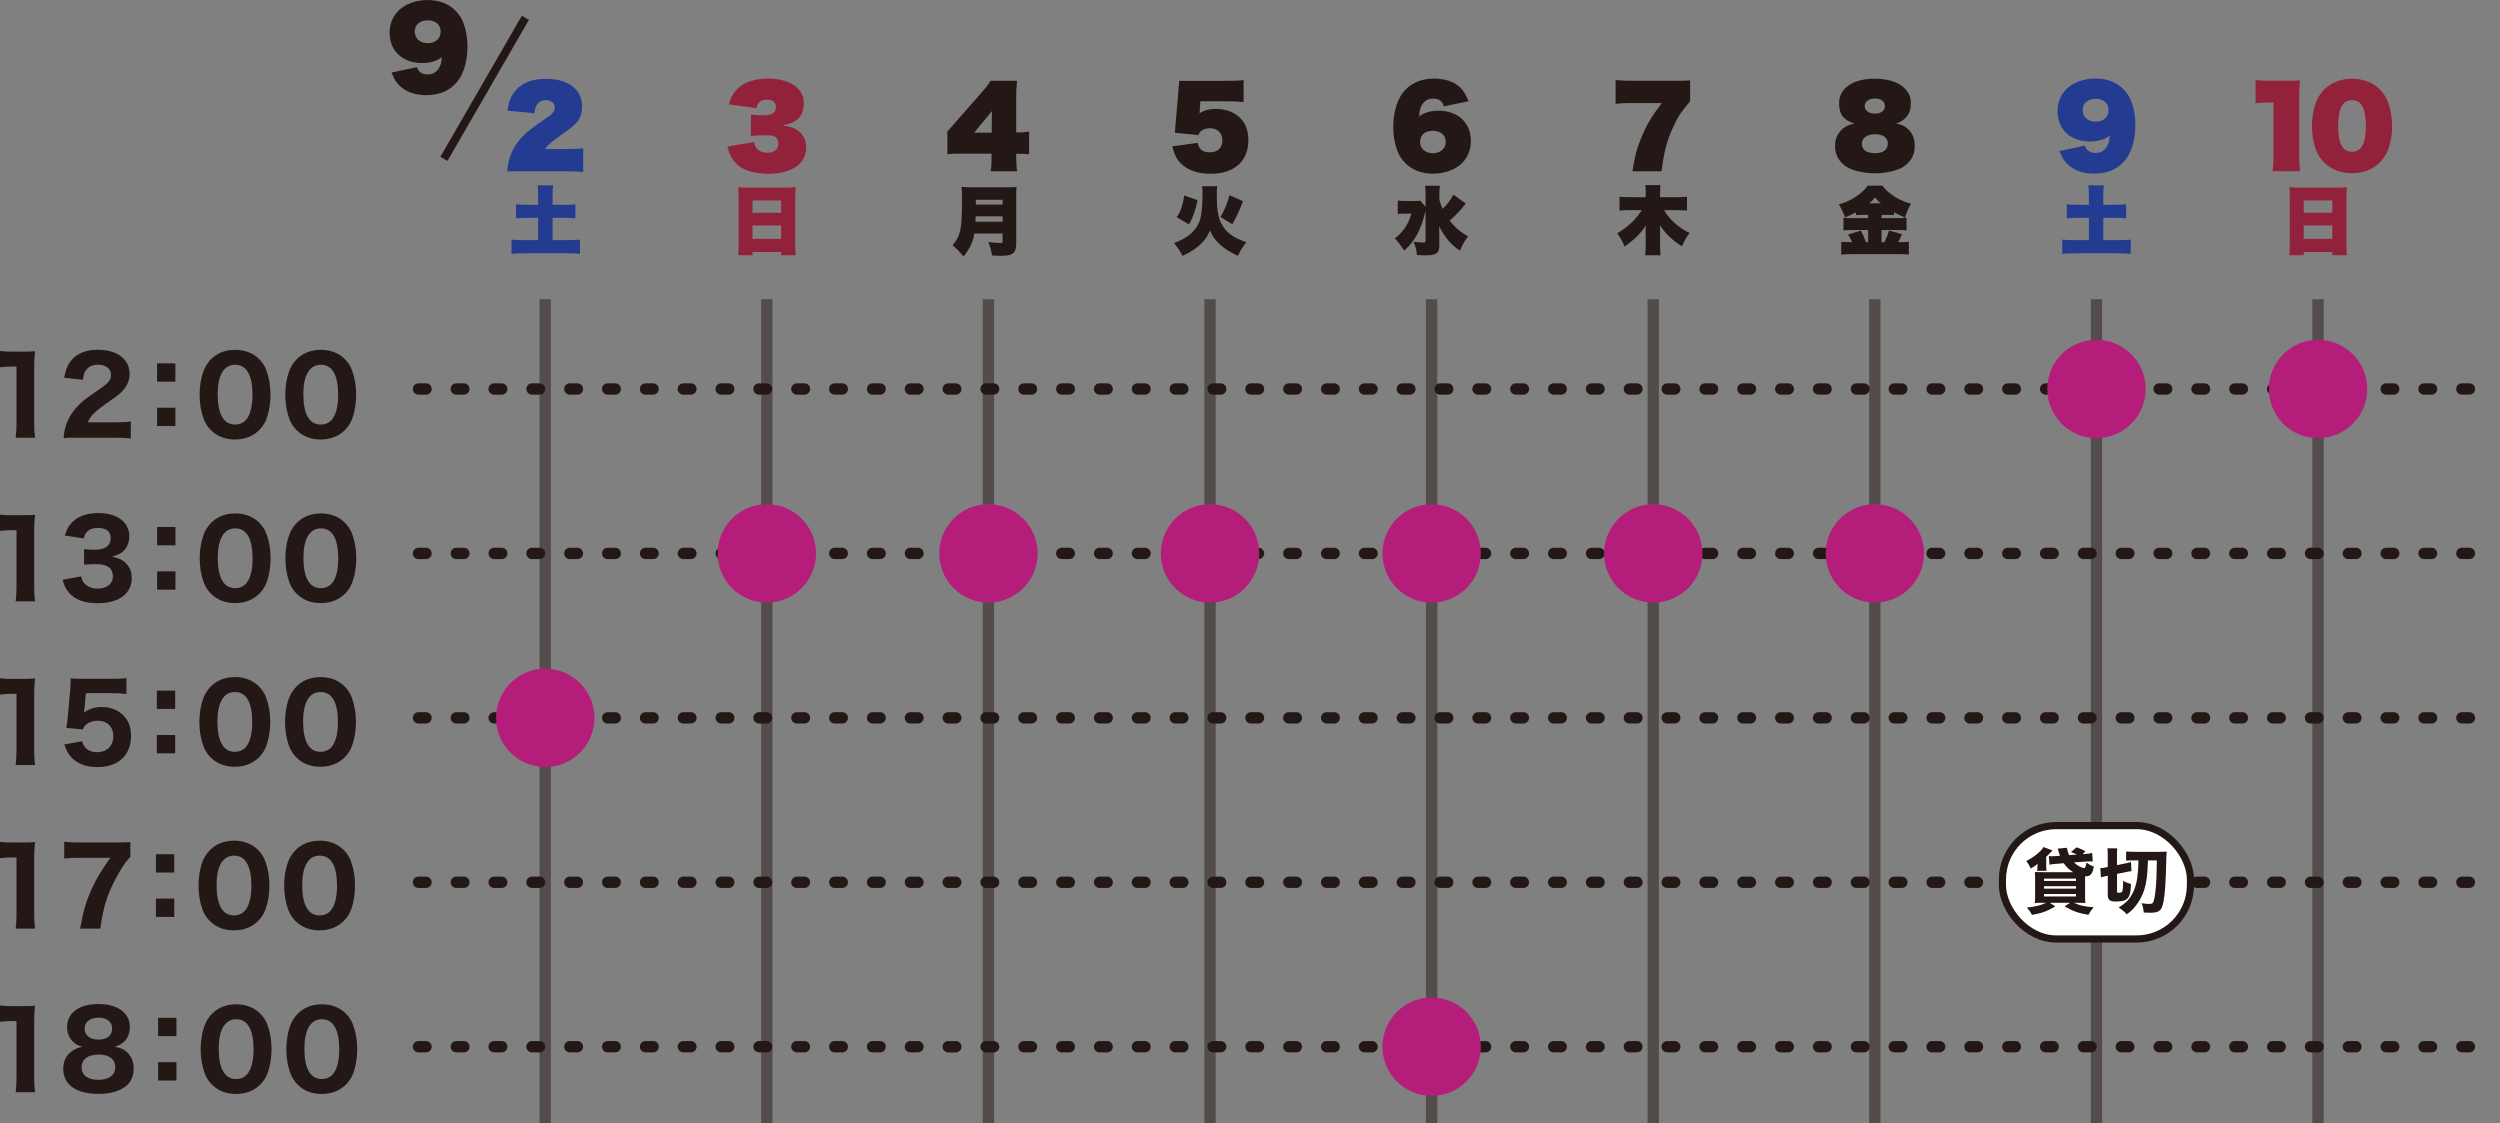 <?xml version="1.0" encoding="UTF-8"?><svg id="_レイヤー_2" xmlns="http://www.w3.org/2000/svg" xmlns:xlink="http://www.w3.org/1999/xlink" viewBox="0 0 732.68 329.12"><rect x="0" y="0" width="732.68" height="329.12" fill="#808080" stroke="none"/><defs><style>.cls-1{stroke-width:2.1px;}.cls-1,.cls-2,.cls-3,.cls-4,.cls-5,.cls-6,.cls-7,.cls-8,.cls-9,.cls-10,.cls-11,.cls-12,.cls-13,.cls-14,.cls-15{fill:none;}.cls-1,.cls-7,.cls-8,.cls-15{stroke:#231815;stroke-miterlimit:10;}.cls-2{clip-path:url(#clippath-4);}.cls-3{clip-path:url(#clippath-2);}.cls-16{fill:#fff;}.cls-4{clip-path:url(#clippath-6);}.cls-17{fill:#92223c;}.cls-5{clip-path:url(#clippath-7);}.cls-6{clip-path:url(#clippath-5);}.cls-7{stroke-dasharray:0 0 2.22 8.87;stroke-linecap:round;}.cls-7,.cls-15{stroke-width:3.32px;}.cls-18{fill:#b51d7b;}.cls-8{stroke-width:2.4px;}.cls-9{clip-path:url(#clippath-3);}.cls-10{opacity:.5;}.cls-12{clip-path:url(#clippath);}.cls-19{fill:#233b91;}.cls-13{clip-path:url(#clippath-1);}.cls-14{clip-path:url(#clippath-8);}.cls-20{fill:#231815;}</style><clipPath id="clippath"><rect class="cls-11" x="158.13" y="87.68" width="3.32" height="241.44"/></clipPath><clipPath id="clippath-1"><rect class="cls-11" x="223.07" y="87.68" width="3.32" height="241.44"/></clipPath><clipPath id="clippath-2"><rect class="cls-11" x="288.02" y="87.68" width="3.32" height="241.44"/></clipPath><clipPath id="clippath-3"><rect class="cls-11" x="352.97" y="87.68" width="3.32" height="241.44"/></clipPath><clipPath id="clippath-4"><rect class="cls-11" x="417.91" y="87.68" width="3.33" height="241.44"/></clipPath><clipPath id="clippath-5"><rect class="cls-11" x="482.86" y="87.68" width="3.32" height="241.44"/></clipPath><clipPath id="clippath-6"><rect class="cls-11" x="547.8" y="87.68" width="3.32" height="241.44"/></clipPath><clipPath id="clippath-7"><rect class="cls-11" x="612.75" y="87.68" width="3.33" height="241.44"/></clipPath><clipPath id="clippath-8"><rect class="cls-11" x="677.69" y="87.68" width="3.32" height="241.44"/></clipPath></defs><g id="_レイヤー_1-2"><path class="cls-20" d="m0,102.86c1.02.15,1.8.19,3.38.19h3.38c1.87,0,2.3-.03,3.51-.12-.19,1.74-.25,3.07-.25,5.03v15.98c0,1.74.07,2.91.25,4.35h-5.68c.16-1.25.25-2.64.25-4.35v-16.51h-1.37c-1.21,0-2.17.07-3.47.22v-4.78Z"/><path class="cls-20" d="m22.94,128.28c-2.63,0-3.14,0-4.31.12.15-1.64.34-2.7.74-3.82.81-2.42,2.27-4.59,4.31-6.46,1.15-1.05,2.08-1.74,5.31-3.94,2.86-1.93,3.54-2.8,3.54-4.41,0-1.71-1.55-2.89-3.79-2.89-1.61,0-2.85.59-3.6,1.68-.47.68-.66,1.36-.84,2.76l-5.49-.61c.47-2.51,1.02-3.82,2.21-5.25,1.67-1.92,4.28-2.95,7.63-2.95,5.71,0,9.34,2.76,9.34,7.11,0,2.08-.93,3.97-2.73,5.59-.74.68-.99.87-4.65,3.42-1.27.9-2.7,2.11-3.42,2.85-.71.78-1.05,1.3-1.45,2.29h7.85c2.14,0,3.6-.06,4.75-.25v4.97c-1.65-.15-2.92-.21-5-.21h-10.39Z"/><path class="cls-20" d="m51.4,111.86h-5.37v-5.37h5.37v5.37Zm-5.37,7.63h5.37v5.37h-5.37v-5.37Z"/><path class="cls-20" d="m61.85,126.11c-.96-.96-1.68-2.08-2.14-3.29-.81-2.17-1.21-4.59-1.21-7.11,0-3.29.74-6.67,1.93-8.6,1.77-2.98,4.78-4.59,8.48-4.59,2.79,0,5.25.93,7.01,2.7.96.96,1.71,2.08,2.14,3.29.81,2.17,1.21,4.59,1.21,7.14,0,3.26-.74,6.71-1.89,8.6-1.77,2.92-4.81,4.56-8.5,4.56-2.83,0-5.25-.93-7.01-2.7m1.92-10.62c0,5.9,1.74,8.94,5.12,8.94,1.24,0,2.29-.44,3.07-1.24,1.3-1.34,2.02-4,2.02-7.41,0-5.87-1.74-8.88-5.09-8.88s-5.12,3.16-5.12,8.6"/><path class="cls-20" d="m86.96,126.11c-.96-.96-1.68-2.08-2.14-3.29-.81-2.17-1.21-4.59-1.21-7.11,0-3.29.74-6.67,1.93-8.6,1.77-2.98,4.78-4.59,8.48-4.59,2.79,0,5.25.93,7.01,2.7.96.96,1.71,2.08,2.14,3.29.81,2.17,1.21,4.59,1.21,7.14,0,3.26-.74,6.71-1.89,8.6-1.77,2.92-4.81,4.56-8.5,4.56-2.83,0-5.25-.93-7.01-2.7m1.92-10.62c0,5.9,1.74,8.94,5.12,8.94,1.24,0,2.29-.44,3.07-1.24,1.3-1.34,2.02-4,2.02-7.41,0-5.87-1.74-8.88-5.09-8.88s-5.12,3.16-5.12,8.6"/><path class="cls-20" d="m0,150.81c1.02.15,1.8.19,3.38.19h3.38c1.87,0,2.3-.03,3.51-.12-.19,1.74-.25,3.07-.25,5.03v15.98c0,1.74.07,2.91.25,4.35h-5.68c.16-1.25.25-2.64.25-4.35v-16.51h-1.37c-1.21,0-2.17.07-3.47.22v-4.78Z"/><path class="cls-20" d="m23.81,168.94c.25,1.15.5,1.68,1.15,2.26.9.84,2.17,1.31,3.66,1.31,2.73,0,4.47-1.4,4.47-3.64s-1.58-3.53-4.69-3.53c-1.55,0-2.61.06-3.75.15v-4.57c.93.13,1.98.19,2.94.19,1.53,0,2.7-.24,3.42-.71.93-.59,1.43-1.49,1.43-2.67,0-2.02-1.3-3.01-3.88-3.01-1.43,0-2.58.5-3.26,1.36-.37.47-.53.87-.78,1.71l-5.52-.84c.62-1.89,1.12-2.83,2.17-3.91,1.76-1.77,4.31-2.67,7.63-2.67s5.74.87,7.35,2.48c1.09,1.08,1.74,2.63,1.74,4.22s-.46,3.04-1.36,4.06c-.83.96-1.64,1.4-3.75,2.02,2.14.4,3.32.99,4.37,2.17,1,1.12,1.46,2.45,1.46,4.25s-.72,3.41-1.89,4.59c-1.76,1.74-4.56,2.63-8.16,2.63-3.79,0-6.64-1.05-8.41-3.16-.88-1.03-1.28-1.9-1.8-3.7l5.46-1.02Z"/><path class="cls-20" d="m51.42,159.81h-5.37v-5.37h5.37v5.37Zm-5.37,7.64h5.37v5.37h-5.37v-5.37Z"/><path class="cls-20" d="m61.88,174.06c-.96-.96-1.68-2.08-2.14-3.29-.81-2.17-1.21-4.59-1.21-7.11,0-3.29.74-6.67,1.93-8.6,1.77-2.98,4.78-4.59,8.48-4.59,2.79,0,5.25.93,7.01,2.7.96.96,1.71,2.08,2.14,3.29.81,2.17,1.21,4.59,1.21,7.14,0,3.26-.74,6.71-1.89,8.6-1.77,2.92-4.81,4.56-8.5,4.56-2.83,0-5.25-.93-7.01-2.7m1.92-10.62c0,5.9,1.74,8.94,5.12,8.94,1.24,0,2.29-.44,3.07-1.24,1.3-1.34,2.02-4,2.02-7.41,0-5.87-1.74-8.88-5.09-8.88s-5.12,3.16-5.12,8.6"/><path class="cls-20" d="m86.99,174.06c-.96-.96-1.68-2.08-2.14-3.29-.81-2.17-1.21-4.59-1.21-7.11,0-3.29.74-6.67,1.93-8.6,1.77-2.98,4.78-4.59,8.48-4.59,2.79,0,5.25.93,7.01,2.7.96.96,1.71,2.08,2.14,3.29.81,2.17,1.21,4.59,1.21,7.14,0,3.26-.74,6.71-1.89,8.6-1.77,2.92-4.81,4.56-8.5,4.56-2.83,0-5.25-.93-7.01-2.7m1.92-10.62c0,5.9,1.74,8.94,5.12,8.94,1.24,0,2.29-.44,3.07-1.24,1.3-1.34,2.02-4,2.02-7.41,0-5.87-1.74-8.88-5.09-8.88s-5.12,3.16-5.12,8.6"/><path class="cls-20" d="m0,198.77c1.02.15,1.8.19,3.38.19h3.38c1.87,0,2.3-.03,3.51-.12-.19,1.74-.25,3.07-.25,5.03v15.98c0,1.74.07,2.91.25,4.35h-5.68c.16-1.25.25-2.64.25-4.35v-16.51h-1.37c-1.21,0-2.17.07-3.47.22v-4.78Z"/><path class="cls-20" d="m24.77,207.58c-.03.25-.13.93-.16,1.27,1.49-1.11,3.1-1.64,5.22-1.64,2.51,0,4.74.84,6.3,2.42,1.52,1.53,2.27,3.48,2.27,6.02,0,5.68-3.72,9.16-9.78,9.16-3.32,0-5.86-.93-7.61-2.76-.99-1.05-1.48-1.95-2.17-3.88l5.21-.93c.28.87.47,1.28.87,1.74.77.96,1.99,1.46,3.54,1.46,2.85,0,4.75-1.83,4.75-4.65s-1.8-4.57-4.56-4.57c-1.4,0-2.63.44-3.51,1.21-.4.4-.59.68-.87,1.36l-4.84-.47c.25-1.42.31-1.93.43-3.2l.72-8.01c.09-1.18.09-1.4.12-3.29,1.12.09,1.8.12,3.51.12h8.13c2.45,0,3.26-.03,4.71-.21v4.66c-1.46-.19-2.83-.25-4.65-.25h-7.23l-.4,4.44Z"/><path class="cls-20" d="m51.34,207.77h-5.37v-5.37h5.37v5.37Zm-5.37,7.64h5.37v5.37h-5.37v-5.37Z"/><path class="cls-20" d="m61.78,222.02c-.96-.96-1.68-2.08-2.14-3.29-.81-2.17-1.21-4.59-1.21-7.11,0-3.29.74-6.67,1.93-8.6,1.77-2.98,4.78-4.59,8.48-4.59,2.79,0,5.25.93,7.01,2.7.96.96,1.71,2.08,2.14,3.29.81,2.17,1.21,4.59,1.21,7.14,0,3.26-.74,6.71-1.89,8.6-1.77,2.92-4.81,4.56-8.5,4.56-2.83,0-5.25-.93-7.01-2.7m1.92-10.62c0,5.9,1.74,8.94,5.12,8.94,1.24,0,2.29-.44,3.07-1.24,1.3-1.34,2.02-4,2.02-7.41,0-5.87-1.74-8.88-5.09-8.88s-5.12,3.16-5.12,8.6"/><path class="cls-20" d="m86.89,222.02c-.96-.96-1.68-2.08-2.14-3.29-.81-2.17-1.21-4.59-1.21-7.11,0-3.29.74-6.67,1.93-8.6,1.77-2.98,4.78-4.59,8.48-4.59,2.79,0,5.25.93,7.01,2.7.96.96,1.71,2.08,2.14,3.29.81,2.17,1.21,4.59,1.21,7.14,0,3.26-.74,6.71-1.89,8.6-1.77,2.92-4.81,4.56-8.5,4.56-2.83,0-5.25-.93-7.01-2.7m1.92-10.62c0,5.9,1.74,8.94,5.12,8.94,1.24,0,2.29-.44,3.07-1.24,1.3-1.34,2.02-4,2.02-7.41,0-5.87-1.74-8.88-5.09-8.88s-5.12,3.16-5.12,8.6"/><path class="cls-20" d="m0,246.72c1.02.15,1.8.19,3.38.19h3.38c1.87,0,2.3-.03,3.51-.12-.19,1.74-.25,3.07-.25,5.03v15.98c0,1.74.07,2.91.25,4.35h-5.68c.16-1.25.25-2.64.25-4.35v-16.51h-1.37c-1.21,0-2.17.07-3.47.22v-4.78Z"/><path class="cls-20" d="m38.23,251.1c-1.34,1.36-2.23,2.67-3.73,5.31-2.92,5.21-4.28,9.43-5.09,15.73h-5.93c.93-5.27,1.83-8.22,3.54-11.92,1.42-3.04,2.7-5.15,5.33-8.82h-9.18c-1.99,0-3.08.07-4.35.22v-4.93c1.46.16,2.63.22,4.62.22h10.18c2.57,0,3.44-.03,4.59-.13v4.31Z"/><path class="cls-20" d="m51.07,255.72h-5.37v-5.37h5.37v5.37Zm-5.37,7.63h5.37v5.37h-5.37v-5.37Z"/><path class="cls-20" d="m61.53,269.97c-.96-.96-1.68-2.08-2.14-3.29-.81-2.17-1.21-4.59-1.21-7.11,0-3.29.74-6.67,1.93-8.6,1.77-2.98,4.78-4.59,8.48-4.59,2.79,0,5.25.93,7.01,2.7.96.96,1.71,2.08,2.14,3.29.81,2.17,1.21,4.59,1.21,7.14,0,3.26-.74,6.71-1.89,8.6-1.77,2.92-4.81,4.56-8.5,4.56-2.83,0-5.25-.93-7.01-2.7m1.92-10.62c0,5.9,1.74,8.94,5.12,8.94,1.24,0,2.29-.44,3.07-1.24,1.3-1.34,2.02-4,2.02-7.41,0-5.87-1.74-8.88-5.09-8.88s-5.12,3.16-5.12,8.6"/><path class="cls-20" d="m86.63,269.97c-.96-.96-1.68-2.08-2.14-3.29-.81-2.17-1.21-4.59-1.21-7.11,0-3.29.74-6.67,1.93-8.6,1.77-2.98,4.78-4.59,8.48-4.59,2.79,0,5.25.93,7.01,2.7.96.96,1.71,2.08,2.14,3.29.81,2.17,1.21,4.59,1.21,7.14,0,3.26-.74,6.71-1.89,8.6-1.77,2.92-4.81,4.56-8.5,4.56-2.83,0-5.25-.93-7.01-2.7m1.92-10.62c0,5.9,1.74,8.94,5.12,8.94,1.24,0,2.29-.44,3.07-1.24,1.3-1.34,2.02-4,2.02-7.41,0-5.87-1.74-8.88-5.09-8.88s-5.12,3.16-5.12,8.6"/><path class="cls-20" d="m0,294.67c1.02.15,1.8.19,3.38.19h3.38c1.87,0,2.3-.03,3.51-.12-.19,1.74-.25,3.07-.25,5.03v15.98c0,1.74.07,2.91.25,4.35h-5.68c.16-1.25.25-2.64.25-4.35v-16.51h-1.37c-1.21,0-2.17.07-3.47.22v-4.78Z"/><path class="cls-20" d="m37,308.18c1.46,1.24,2.17,2.83,2.17,4.93s-.71,3.85-2.02,5c-1.89,1.64-4.69,2.48-8.32,2.48-6.52,0-10.3-2.73-10.3-7.39,0-2.23.87-3.97,2.61-5.18.93-.65,1.67-.96,3.01-1.24-1.34-.37-2.05-.77-2.85-1.55-1.08-1.12-1.64-2.51-1.64-4.22,0-4.16,3.5-6.76,9.15-6.76,3.23,0,5.65.77,7.35,2.33,1.21,1.12,1.9,2.63,1.9,4.25,0,3.07-1.46,5.03-4.41,5.96,1.65.32,2.46.62,3.36,1.4m-13.1,4.62c0,2.29,1.83,3.66,4.9,3.66s4.97-1.34,4.97-3.7-1.83-3.72-4.91-3.72-4.97,1.42-4.97,3.75m.9-11.39c0,2.02,1.55,3.26,4.07,3.26s4-1.21,4-3.26c0-1.92-1.55-3.16-4-3.16s-4.07,1.24-4.07,3.16"/><path class="cls-20" d="m51.71,303.67h-5.37v-5.37h5.37v5.37Zm-5.37,7.63h5.37v5.37h-5.37v-5.37Z"/><path class="cls-20" d="m62.16,317.92c-.96-.96-1.68-2.08-2.14-3.29-.81-2.17-1.21-4.59-1.21-7.11,0-3.29.74-6.67,1.93-8.6,1.77-2.98,4.78-4.59,8.48-4.59,2.79,0,5.25.93,7.01,2.7.96.96,1.71,2.08,2.14,3.29.81,2.17,1.21,4.59,1.21,7.14,0,3.26-.74,6.71-1.89,8.6-1.77,2.92-4.81,4.56-8.5,4.56-2.83,0-5.25-.93-7.01-2.7m1.92-10.62c0,5.9,1.74,8.94,5.12,8.94,1.24,0,2.29-.44,3.07-1.24,1.3-1.34,2.02-4,2.02-7.41,0-5.87-1.74-8.88-5.09-8.88s-5.12,3.16-5.12,8.6"/><path class="cls-20" d="m87.27,317.92c-.96-.96-1.68-2.08-2.14-3.29-.81-2.17-1.21-4.59-1.21-7.11,0-3.29.74-6.67,1.93-8.6,1.77-2.98,4.78-4.59,8.48-4.59,2.79,0,5.25.93,7.01,2.7.96.96,1.71,2.08,2.14,3.29.81,2.17,1.21,4.59,1.21,7.14,0,3.26-.74,6.71-1.89,8.6-1.77,2.92-4.81,4.56-8.5,4.56-2.83,0-5.25-.93-7.01-2.7m1.92-10.62c0,5.9,1.74,8.94,5.12,8.94,1.24,0,2.29-.44,3.07-1.24,1.3-1.34,2.02-4,2.02-7.41,0-5.87-1.74-8.88-5.09-8.88s-5.12,3.16-5.12,8.6"/><path class="cls-19" d="m153.75,50.19c-2.98,0-3.76,0-5.06.09.03-.84.06-1.15.15-1.68.53-3.29,1.83-5.96,4.13-8.41,1.36-1.49,3.32-3.01,6.58-5.18,2.33-1.55,3.04-2.36,3.04-3.44,0-1.34-1.02-2.21-2.57-2.21-1.21,0-2.17.5-2.76,1.46-.37.62-.53,1.18-.62,2.36l-7.95-.74c.5-2.92,1.08-4.35,2.39-5.9,1.86-2.24,4.97-3.44,8.84-3.44s6.71.99,8.63,2.89c1.36,1.36,2.04,3.1,2.04,5.28,0,1.52-.4,2.97-1.08,3.97-.74,1.11-2.05,2.23-4.87,4.19-2.98,2.08-4.13,3.07-4.87,4.25h5.9c2.63,0,3.97-.07,5.25-.22v6.95c-1.93-.16-3.39-.22-5.68-.22h-11.48Z"/><path class="cls-19" d="m166.07,70.38c1.56,0,2.96-.05,3.91-.15v4.15c-1-.08-2.42-.15-3.91-.15h-12.26c-1.5,0-2.91.07-3.91.15v-4.15c.95.11,2.35.15,3.91.15h3.91v-6.54h-2.94c-1.35,0-2.41.04-3.54.15v-4.11c1.09.11,2.13.15,3.54.15h2.94v-2.74c0-1.13-.05-2.09-.15-2.97h4.52c-.11.87-.15,1.8-.15,2.97v2.74h3.15c1.42,0,2.45-.04,3.54-.15v4.11c-1.13-.11-2.2-.15-3.54-.15h-3.15v6.54h4.13Z"/><path class="cls-17" d="m221.06,41.59c.06.81.19,1.21.56,1.74.68.9,1.89,1.43,3.29,1.43,1.96,0,3.2-1.02,3.2-2.64,0-1.77-.94-2.48-3.26-2.48-1.98,0-3.29.07-4.78.19v-6.24c1.12.13,2.39.19,3.6.19,2.64,0,3.72-.71,3.72-2.39,0-1.4-.9-2.17-2.57-2.17-1.83,0-2.8.74-3.1,2.45l-8.13-1.08c.59-1.92,1.05-2.85,1.98-3.97.9-1.05,1.99-1.89,3.14-2.38,1.89-.81,4.06-1.21,6.46-1.21,4.41,0,7.98,1.49,9.53,3.97.59.9.87,2.02.87,3.29,0,2.17-.74,3.88-2.2,4.94-1,.77-1.96,1.12-4.04,1.52,2.49.37,3.67.78,4.84,1.74,1.37,1.09,2.09,2.73,2.09,4.72s-.66,3.57-1.93,4.81c-1.92,1.89-5.15,2.92-9.12,2.92-1.4,0-3.07-.19-4.38-.47-3.07-.65-4.99-1.92-6.36-4.22-.53-.87-.84-1.64-1.3-3.29l7.91-1.34Z"/><path class="cls-17" d="m230.72,54.97c1.05,0,1.76-.02,2.46-.11-.07,1.02-.11,1.92-.11,2.59v14.19c0,1.3.04,2.2.13,3.16h-4.28v-.94h-8.37v.94h-4.22c.09-.94.13-2.02.13-3.16v-14.19c0-.83-.04-1.65-.11-2.59.72.07,1.56.11,2.56.11h11.8Zm-1.8,3.78h-8.37v3.61h8.37v-3.61Zm-8.37,11.26h8.37v-3.94h-8.37v3.94Z"/><path class="cls-20" d="m301.62,45.22c-1.12-.12-1.58-.15-3.79-.15v1.18c0,1.77.07,2.76.25,3.94h-7.73c.19-1.15.25-2.3.25-4.04v-1.12h-8.82c-2.08,0-3.01.03-4.13.13v-6.65q1.46-1.58,3.32-3.76l6.33-7.2c1.46-1.64,2.17-2.54,3.04-3.88h7.73c-.19,1.83-.25,3.17-.25,5.12v10.03c1.74,0,2.49-.06,3.79-.25v6.64Zm-16.14-6.33h5.18v-4.03c0-.87.03-1.59.09-2.33l-5.27,6.36Z"/><path class="cls-20" d="m285.56,68.43c-.39,2.48-1.35,4.49-3.17,6.73-1.22-1.46-1.98-2.24-3.24-3.3,1.28-1.39,2.02-2.91,2.39-4.93.28-1.59.39-4,.39-8.5,0-2.15-.02-2.78-.13-3.65.94.08,1.58.11,3.02.11h10.25c1.55,0,2.13-.02,2.87-.11-.09.61-.11,1.22-.11,2.83v13.72c0,1.78-.41,2.69-1.39,3.17-.67.33-1.59.46-3.3.46-.63,0-1.33-.02-2.41-.09-.26-1.63-.5-2.5-1.09-3.95,1.28.2,2.61.3,3.52.3.56,0,.67-.07.67-.44v-2.34h-8.28Zm8.28-3.44v-1.59h-7.89c0,.46-.04.98-.08,1.59h7.97Zm0-6.43h-7.85v1.41h7.85v-1.41Z"/><path class="cls-20" d="m344.31,38.92l1.3-15.23h13.26c2.98,0,4.06-.03,5.59-.22v6.42c-1.8-.16-3.38-.22-5.52-.22h-7.14l-.25,3.54c1.24-.84,2.92-1.3,4.63-1.3,2.42,0,4.72.65,6.3,1.83,2.27,1.64,3.38,4.1,3.38,7.32,0,6.18-4.13,9.87-11.05,9.87-3.47,0-6.3-.9-8.28-2.61-1.55-1.36-2.23-2.61-2.98-5.43l7.45-1.02c.21.87.37,1.24.68,1.64.62.77,1.55,1.14,2.85,1.14,2.3,0,3.72-1.33,3.72-3.5s-1.42-3.57-3.63-3.57c-.99,0-1.89.27-2.51.74-.43.34-.65.62-.9,1.27l-6.89-.68Z"/><path class="cls-20" d="m356.74,54.58c-.11.58-.13.95-.13,2.22,0,4.63.32,6.73,1.32,8.69,1.33,2.59,3.37,4.13,7.34,5.5-1.15,1.45-1.71,2.39-2.48,3.97-1.65-.72-2.85-1.41-4.13-2.39-1.13-.85-2.06-1.78-2.83-2.81-.52-.69-.76-1.15-1.21-2.2-.7,1.61-1.24,2.44-2.33,3.57-1.48,1.55-3.26,2.74-5.74,3.85-.74-1.46-1.33-2.35-2.48-3.76,1.56-.59,2.52-1.04,3.5-1.68,2.1-1.37,3.43-3,4.11-5.1.5-1.53.74-4,.74-7.92,0-1.01-.02-1.43-.13-1.95h4.43Zm-11.89,9.04c.7-.89,1.15-1.85,1.56-3.28.35-1.15.39-1.39.66-3.06l3.89,1.39c-.5,2.68-1.42,5.3-2.52,7.11l-3.59-2.15Zm12.85-.02c1.24-2.15,1.98-3.93,2.62-6.39l3.96,1.74c-.85,2.37-1.81,4.45-3.11,6.76l-3.48-2.11Z"/><path class="cls-20" d="m423.16,31.16c-.47-1.58-1.43-2.26-3.17-2.26-1.42,0-2.45.56-3.19,1.74-.56.9-.78,1.77-.9,3.54.72-.59,1.12-.81,1.83-1.09,1.14-.43,2.45-.65,3.84-.65,5.72,0,9.5,3.53,9.5,8.84,0,2.58-.87,4.78-2.55,6.48-2.02,1.99-5.09,3.14-8.5,3.14s-6.14-1.08-8.16-3.1c-1.08-1.08-1.89-2.33-2.36-3.66-.78-2.08-1.18-4.4-1.18-6.83,0-3.88.96-7.54,2.57-9.81,2.17-2.98,5.28-4.47,9.44-4.47,2.36,0,4.78.62,6.3,1.58,1.74,1.15,2.67,2.36,3.76,5.06l-7.23,1.49Zm-6.98,10.49c0,1.89,1.58,3.26,3.76,3.26s3.78-1.4,3.78-3.32-1.43-3.26-3.78-3.26-3.76,1.28-3.76,3.32"/><path class="cls-20" d="m429.64,59.65l-.3.3q-.07.07-.98,1.2c-.82,1-2.22,2.39-3.5,3.5,1.52,1.98,3.17,3.39,5.41,4.6-1.09,1.44-1.68,2.46-2.42,4.22-2.6-1.78-4.32-3.78-6.08-7.15l.04,2.23.02,3.22c.02,2.43-.85,3.07-4.22,3.07-.71,0-1.24-.02-2.35-.09-.13-1.61-.37-2.48-1-3.91,1.46.18,2.11.22,2.85.22.57,0,.69-.08.69-.43v-8.89q-.11.39-.2.76c-.59,2.52-1.37,4.59-2.43,6.46-1,1.76-2,2.98-3.65,4.5-.81-1.3-1.48-2.22-2.72-3.57,1.11-.89,1.85-1.65,2.59-2.63,1.11-1.48,1.74-2.78,2.22-4.67h-1.59c-.94,0-1.7.05-2.37.13v-3.95c.66.11,1.3.13,2.67.13h2.18c.85,0,1.26-.02,1.74-.11l1.56,1.81v-3.74c0-1.13-.04-1.72-.15-2.43h4.34c-.11.69-.15,1.32-.15,2.48v1.61c.37,1.26.54,1.76.95,2.69,1.37-1.3,2.37-2.63,3.15-4.17l3.67,2.63Z"/><path class="cls-20" d="m495.33,29.7c-2.57,2.98-3.54,4.41-4.87,7.33-1.92,4.1-2.79,7.35-3.5,13.16h-8.54c.84-5.06,1.24-6.61,2.67-9.99,1.53-3.66,2.89-5.96,5.93-10h-8.44c-2.39,0-3.66.07-5.09.22v-6.95c1.58.15,3.2.22,5.52.22h10.86c3.16,0,4.16-.03,5.46-.13v6.14Z"/><path class="cls-20" d="m491.45,57.8c1.15,0,2.09-.05,2.96-.15v4.09c-.93-.11-1.81-.15-2.93-.15h-3.77c1.46,2.63,4.28,5.19,7.44,6.69-1,1.37-1.44,2.11-2.2,3.89-2.67-1.63-4.65-3.48-6.47-6.09.02.87.04,1.37.04,1.48v4.22c0,1.11.04,2.11.15,3.04h-4.52c.11-.95.15-1.89.15-3.04v-4.15c0-.67,0-.98.05-1.55-1.44,2.27-3.57,4.35-6.24,6.15-.61-1.5-.98-2.15-2.15-3.85,3.11-1.84,5.54-4.15,7.2-6.8h-3.55c-1.23,0-2.04.04-2.97.15v-4.09c.94.11,1.74.15,2.96.15h4.71v-1.46c0-1.04-.02-1.55-.13-2.07h4.48c-.11.5-.13,1-.13,2.07v1.46h4.93Z"/><path class="cls-20" d="m539.55,33.3c-.37-.77-.56-1.8-.56-3.01,0-1.71.5-3.01,1.59-4.22,1.8-1.95,4.87-3.01,8.87-3.01,4.63,0,8.11,1.43,9.72,4.04.62.93.84,1.8.84,3.04,0,1.62-.28,2.76-.93,3.66-.81,1.14-1.68,1.77-3.38,2.42,1.8.31,2.95.93,3.97,2.11.99,1.18,1.49,2.64,1.49,4.44,0,2.02-.68,3.72-1.99,4.99-.87.87-1.83,1.52-2.89,1.89-2.05.74-4.34,1.14-6.77,1.14-3.07,0-6.3-.71-8.07-1.74-2.39-1.42-3.64-3.57-3.64-6.24,0-1.83.53-3.23,1.65-4.5.93-1.06,2.11-1.68,4-2.11-2.08-.68-3.23-1.55-3.91-2.92m13.72,8.81c0-1.74-1.4-2.76-3.72-2.76s-3.88,1.06-3.88,2.83,1.46,2.73,3.88,2.73,3.72-1.02,3.72-2.8m-.84-11.02c0-1.33-1.15-2.2-2.92-2.2s-3.01.87-3.01,2.2,1.21,2.23,3.04,2.23c1.74,0,2.89-.87,2.89-2.23"/><path class="cls-20" d="m546.23,62.97c-.89,0-1.56.02-2.3.08v-.83c-1.21.65-1.85.96-3.17,1.48-.65-1.63-1.04-2.46-1.84-3.81,2.23-.61,4.02-1.48,5.86-2.87,1.15-.87,2.13-1.87,2.56-2.6h4.35c.78,1.04,1.33,1.58,2.46,2.43,1.78,1.35,3.63,2.26,5.89,2.87-.81,1.48-1.22,2.44-1.72,4.04-1.26-.5-2-.87-3.24-1.56v.85c-.69-.07-1.37-.08-2.35-.08h-1.3v.95h4.61c1.43,0,2.22-.02,2.71-.11v3.72c-.59-.09-1.54-.13-2.76-.13h-4.56v3.58h.85c.59-1.2,1-2.22,1.33-3.41l3.8,1.06c-.52,1.2-.76,1.68-1.11,2.35h.3c1.28,0,2.04-.04,2.83-.13v3.76c-.95-.09-1.91-.13-2.93-.13h-13.78c-1.27,0-2.22.04-3.11.13v-3.76c.87.09,1.78.13,3.06.13h.13c-.39-.89-.67-1.39-1.19-2.24l3.73-1.17c.67,1.22.94,1.81,1.53,3.41h.63v-3.58h-4.46c-1.06,0-1.98.04-2.76.13v-3.72c.63.09,1.41.11,2.78.11h4.44v-.95h-1.26Zm5-3.37c-.72-.61-1.07-.95-1.72-1.71-.61.74-.93,1.06-1.72,1.71h3.44Z"/><path class="cls-19" d="m610.98,42.67c.53,1.46,1.55,2.15,3.17,2.15,1.42,0,2.55-.62,3.29-1.83.55-.87.74-1.64.87-3.26-.68.56-1.05.77-1.77,1.06-1.21.46-2.55.68-4,.68-5.72,0-9.53-3.53-9.53-8.81,0-2.61.87-4.81,2.58-6.52,1.99-1.98,5.12-3.13,8.5-3.13s6.14,1.05,8.2,3.1c1.08,1.08,1.89,2.33,2.36,3.66.77,2.08,1.18,4.4,1.18,6.86,0,3.88-.97,7.51-2.61,9.78-2.17,3.01-5.28,4.47-9.5,4.47-3.41,0-6.14-1.02-8.01-2.98-.87-.9-1.37-1.74-2.15-3.63l7.42-1.59Zm6.99-10.46c0-1.95-1.52-3.26-3.78-3.26s-3.82,1.3-3.82,3.29,1.49,3.41,3.82,3.41,3.78-1.4,3.78-3.44"/><path class="cls-19" d="m620.55,70.38c1.56,0,2.96-.05,3.91-.15v4.15c-1-.08-2.42-.15-3.91-.15h-12.26c-1.5,0-2.91.07-3.91.15v-4.15c.95.11,2.35.15,3.91.15h3.91v-6.54h-2.94c-1.35,0-2.41.04-3.54.15v-4.11c1.09.11,2.13.15,3.54.15h2.94v-2.74c0-1.13-.05-2.09-.15-2.97h4.52c-.11.87-.15,1.8-.15,2.97v2.74h3.15c1.42,0,2.45-.04,3.54-.15v4.11c-1.13-.11-2.2-.15-3.54-.15h-3.15v6.54h4.13Z"/><path class="cls-17" d="m669.76,23.68c2.55,0,3.07-.03,4.29-.13-.16,1.64-.22,2.76-.22,4.93v16.61c0,1.98.06,3.48.25,5.09h-8.04c.19-1.61.25-3.13.25-5.09v-15.06c-2.64,0-3.6.07-5.25.22v-6.8c1.3.19,2.14.22,4.13.22h4.59Z"/><path class="cls-17" d="m681.16,47.64c-1.06-1.02-1.86-2.29-2.36-3.63-.84-2.17-1.24-4.57-1.24-7.05,0-3.29.78-6.61,1.99-8.63,2.02-3.38,5.53-5.25,9.75-5.25,3.26,0,6.09,1.09,8.13,3.1,1.08,1.09,1.89,2.33,2.39,3.66.81,2.14,1.24,4.6,1.24,7.08,0,3.82-.9,7.2-2.48,9.37-2.11,2.92-5.37,4.47-9.31,4.47-3.26,0-6.02-1.06-8.1-3.14m12.2-10.71c0-5.12-1.3-7.57-4.07-7.57s-4.06,2.48-4.06,7.61,1.34,7.51,4.06,7.51,4.07-2.39,4.07-7.54"/><path class="cls-17" d="m685.33,54.97c1.04,0,1.76-.02,2.46-.11-.07,1.02-.11,1.92-.11,2.59v14.19c0,1.3.04,2.2.13,3.16h-4.28v-.94h-8.37v.94h-4.22c.08-.94.13-2.02.13-3.16v-14.19c0-.83-.05-1.65-.11-2.59.72.07,1.56.11,2.56.11h11.8Zm-1.8,3.78h-8.37v3.61h8.37v-3.61Zm-8.37,11.26h8.37v-3.94h-8.37v3.94Z"/><path class="cls-20" d="m122.16,19.67c.53,1.46,1.55,2.15,3.17,2.15,1.42,0,2.55-.62,3.29-1.83.55-.87.74-1.64.87-3.26-.68.56-1.05.77-1.77,1.06-1.21.46-2.55.68-4,.68-5.72,0-9.53-3.53-9.53-8.81,0-2.61.88-4.81,2.58-6.52,1.99-1.98,5.12-3.13,8.5-3.13s6.14,1.05,8.2,3.1c1.08,1.08,1.89,2.33,2.36,3.66.77,2.08,1.18,4.4,1.18,6.86,0,3.88-.97,7.51-2.61,9.78-2.17,3.01-5.28,4.47-9.5,4.47-3.41,0-6.14-1.02-8.01-2.98-.87-.9-1.37-1.74-2.15-3.63l7.42-1.59Zm6.99-10.46c0-1.95-1.52-3.26-3.78-3.26s-3.82,1.3-3.82,3.29,1.49,3.41,3.82,3.41,3.78-1.4,3.78-3.44"/><line class="cls-8" x1="153.98" y1="5.21" x2="130.1" y2="46.56"/><line class="cls-7" x1="122.64" y1="114" x2="731.02" y2="114"/><line class="cls-7" x1="122.64" y1="162.19" x2="731.02" y2="162.19"/><line class="cls-7" x1="122.64" y1="210.38" x2="731.02" y2="210.38"/><line class="cls-7" x1="122.64" y1="258.57" x2="731.02" y2="258.57"/><line class="cls-7" x1="122.64" y1="306.76" x2="731.02" y2="306.76"/><g class="cls-10"><g class="cls-12"><line class="cls-15" x1="159.79" y1="87.68" x2="159.79" y2="329.12"/></g></g><g class="cls-10"><g class="cls-13"><line class="cls-15" x1="224.74" y1="87.68" x2="224.74" y2="329.12"/></g></g><g class="cls-10"><g class="cls-3"><line class="cls-15" x1="289.68" y1="87.68" x2="289.68" y2="329.12"/></g></g><g class="cls-10"><g class="cls-9"><line class="cls-15" x1="354.63" y1="87.68" x2="354.63" y2="329.12"/></g></g><g class="cls-10"><g class="cls-2"><line class="cls-15" x1="419.57" y1="87.68" x2="419.57" y2="329.12"/></g></g><g class="cls-10"><g class="cls-6"><line class="cls-15" x1="484.52" y1="87.68" x2="484.52" y2="329.12"/></g></g><g class="cls-10"><g class="cls-4"><line class="cls-15" x1="549.46" y1="87.68" x2="549.46" y2="329.12"/></g></g><g class="cls-10"><g class="cls-5"><line class="cls-15" x1="614.41" y1="87.68" x2="614.41" y2="329.12"/></g></g><g class="cls-10"><g class="cls-14"><line class="cls-15" x1="679.35" y1="87.68" x2="679.35" y2="329.12"/></g></g><path class="cls-18" d="m174.21,210.38c0,7.96-6.46,14.42-14.42,14.42s-14.41-6.46-14.41-14.42,6.46-14.42,14.41-14.42,14.42,6.46,14.42,14.42"/><path class="cls-18" d="m239.15,162.19c0,7.96-6.46,14.42-14.42,14.42s-14.41-6.46-14.41-14.42,6.46-14.42,14.41-14.42,14.42,6.46,14.42,14.42"/><path class="cls-18" d="m304.1,162.19c0,7.96-6.46,14.42-14.42,14.42s-14.41-6.46-14.41-14.42,6.46-14.42,14.41-14.42,14.42,6.46,14.42,14.42"/><path class="cls-18" d="m369.04,162.19c0,7.96-6.46,14.42-14.42,14.42s-14.41-6.46-14.41-14.42,6.46-14.42,14.41-14.42,14.42,6.46,14.42,14.42"/><path class="cls-18" d="m433.99,162.19c0,7.96-6.46,14.42-14.42,14.42s-14.41-6.46-14.41-14.42,6.46-14.42,14.41-14.42,14.42,6.46,14.42,14.42"/><path class="cls-18" d="m433.99,306.76c0,7.96-6.46,14.42-14.42,14.42s-14.41-6.46-14.41-14.42,6.46-14.42,14.41-14.42,14.42,6.46,14.42,14.42"/><path class="cls-18" d="m498.94,162.19c0,7.96-6.46,14.42-14.42,14.42s-14.41-6.46-14.41-14.42,6.46-14.42,14.41-14.42,14.42,6.46,14.42,14.42"/><path class="cls-18" d="m563.88,162.19c0,7.96-6.46,14.42-14.42,14.42s-14.41-6.46-14.41-14.42,6.46-14.42,14.41-14.42,14.42,6.46,14.42,14.42"/><path class="cls-18" d="m628.83,114c0,7.96-6.46,14.42-14.42,14.42s-14.41-6.46-14.41-14.42,6.46-14.42,14.41-14.42,14.42,6.46,14.42,14.42"/><path class="cls-18" d="m693.77,114c0,7.96-6.46,14.42-14.42,14.42s-14.41-6.46-14.41-14.42,6.46-14.42,14.41-14.42,14.42,6.46,14.42,14.42"/><path class="cls-16" d="m626.18,275.18h-23.54c-8.72,0-15.78-7.07-15.78-15.78v-1.66c0-8.72,7.07-15.78,15.78-15.78h23.54c8.72,0,15.78,7.07,15.78,15.78v1.66c0,8.72-7.07,15.78-15.78,15.78"/><rect class="cls-1" x="586.86" y="241.96" width="55.1" height="33.23" rx="15.78" ry="15.78"/><path class="cls-20" d="m596.99,255.22c.08-.33.13-.73.13-1.07v-.34c0-.08.02-.32.06-.65-.77.63-1.13.88-2.03,1.38-.4-.9-.75-1.49-1.3-2.2,2.29-1.17,4.33-2.83,5.05-4.09l2.62.99q-.12.11-.29.32t-.4.41c-.27.29-.48.51-1.14,1.14v2.68c0,.61.04,1.02.11,1.42h-2.81Zm13.89-4.92c1.08-.08,1.67-.17,2.28-.32l.17,2.49c-.35-.02-.54-.02-.86-.02-.46,0-.67,0-1.42.06l-3.25.25c.98.92,2.29,1.64,3.02,1.64.29,0,.52-.57.67-1.62.78.59,1.19.81,2.16,1.19-.41,2.18-.99,2.85-2.41,2.85-.02,0-.08,0-.14-.02-.02.52-.02.71-.02,1.07v4.5c0,1.07.02,1.78.08,2.29-.46-.04-1.23-.07-2.16-.07h-1.17c1.68.8,3.08,1.11,5.76,1.3-.71.84-.98,1.24-1.53,2.22-3.1-.54-4.57-1.07-7-2.49l1.63-1.03h-5.95l1.63,1.05c-2.37,1.4-3.82,1.93-6.83,2.49-.51-.93-.8-1.32-1.51-2.14,2.59-.29,3.93-.63,5.65-1.41h-1.15c-.96,0-1.65.02-2.18.07.06-.5.08-1.21.08-2.11v-4.85c0-.94-.02-1.57-.08-2.12.65.04.94.04,2.12.04h9.11c-1.17-.71-2.03-1.55-2.75-2.63l-2.16.19c-1.4.1-1.42.1-2.03.26l-.19-2.52c.23.02.55.04.93.04.31,0,.69-.02,1.19-.06l1.16-.09c-.2-.54-.34-.94-.44-1.34-.13-.44-.14-.48-.25-.75l2.76-.25c.02.59.21,1.26.59,2.16l2.33-.19c-.65-.29-1.28-.54-1.76-.73l1.63-1.38c1.2.44,1.61.63,2.58,1.17l-.8.84.51-.04Zm-11.82,7.88h9.36v-.69h-9.36v.69Zm0,2.26h9.36v-.71h-9.36v.71Zm0,2.29h9.36v-.73h-9.36v.73Z"/><path class="cls-20" d="m617.33,256.73c-.67.13-.9.19-1.6.38l-.19-2.68c.44,0,.88-.06,1.53-.21l.65-.13v-3.41c0-1.01-.02-1.49-.1-2.06h2.89c-.07.48-.08.91-.08,1.85v3.06l2.7-.54c.59-.13,1.05-.25,1.41-.35l.14,2.68c-.4.02-.88.1-1.48.23l-2.76.57v5.05c0,.41.08.48.54.48.56,0,.86-.13,1.01-.42.14-.34.23-1.36.25-3.06.75.42,1.48.71,2.3.92-.1,2.06-.23,2.75-.56,3.5-.54,1.2-1.55,1.62-3.88,1.62-1.87,0-2.37-.46-2.37-2.14v-5.4l-.4.08Zm7.4-4.57c-.71,0-1.22.02-1.62.09v-2.7c.69.06,1.72.1,2.91.1h6.73c1.05,0,1.63-.02,2.24-.08-.08,1.17-.1,1.38-.21,5.89-.17,5.74-.63,9.57-1.34,10.75-.54.94-1.44,1.29-3.16,1.29-.56,0-1.48-.02-2.01-.06-.11-1.13-.26-1.78-.63-2.73.88.13,1.68.21,2.09.21.82,0,1.09-.1,1.3-.48.3-.54.57-2.01.76-4.19.21-2.24.25-3.6.31-8.09h-2.6c-.15,4.4-.4,6.41-1.09,8.63-.56,1.76-1.41,3.33-2.62,4.85-.67.86-1.26,1.4-2.51,2.33-.67-.78-1.07-1.11-2.35-2.02,1.74-1.01,2.87-2.07,3.7-3.5,1.14-1.91,1.72-4.07,1.95-7.17.07-.94.11-1.68.13-3.12h-1.99Z"/></g></svg>